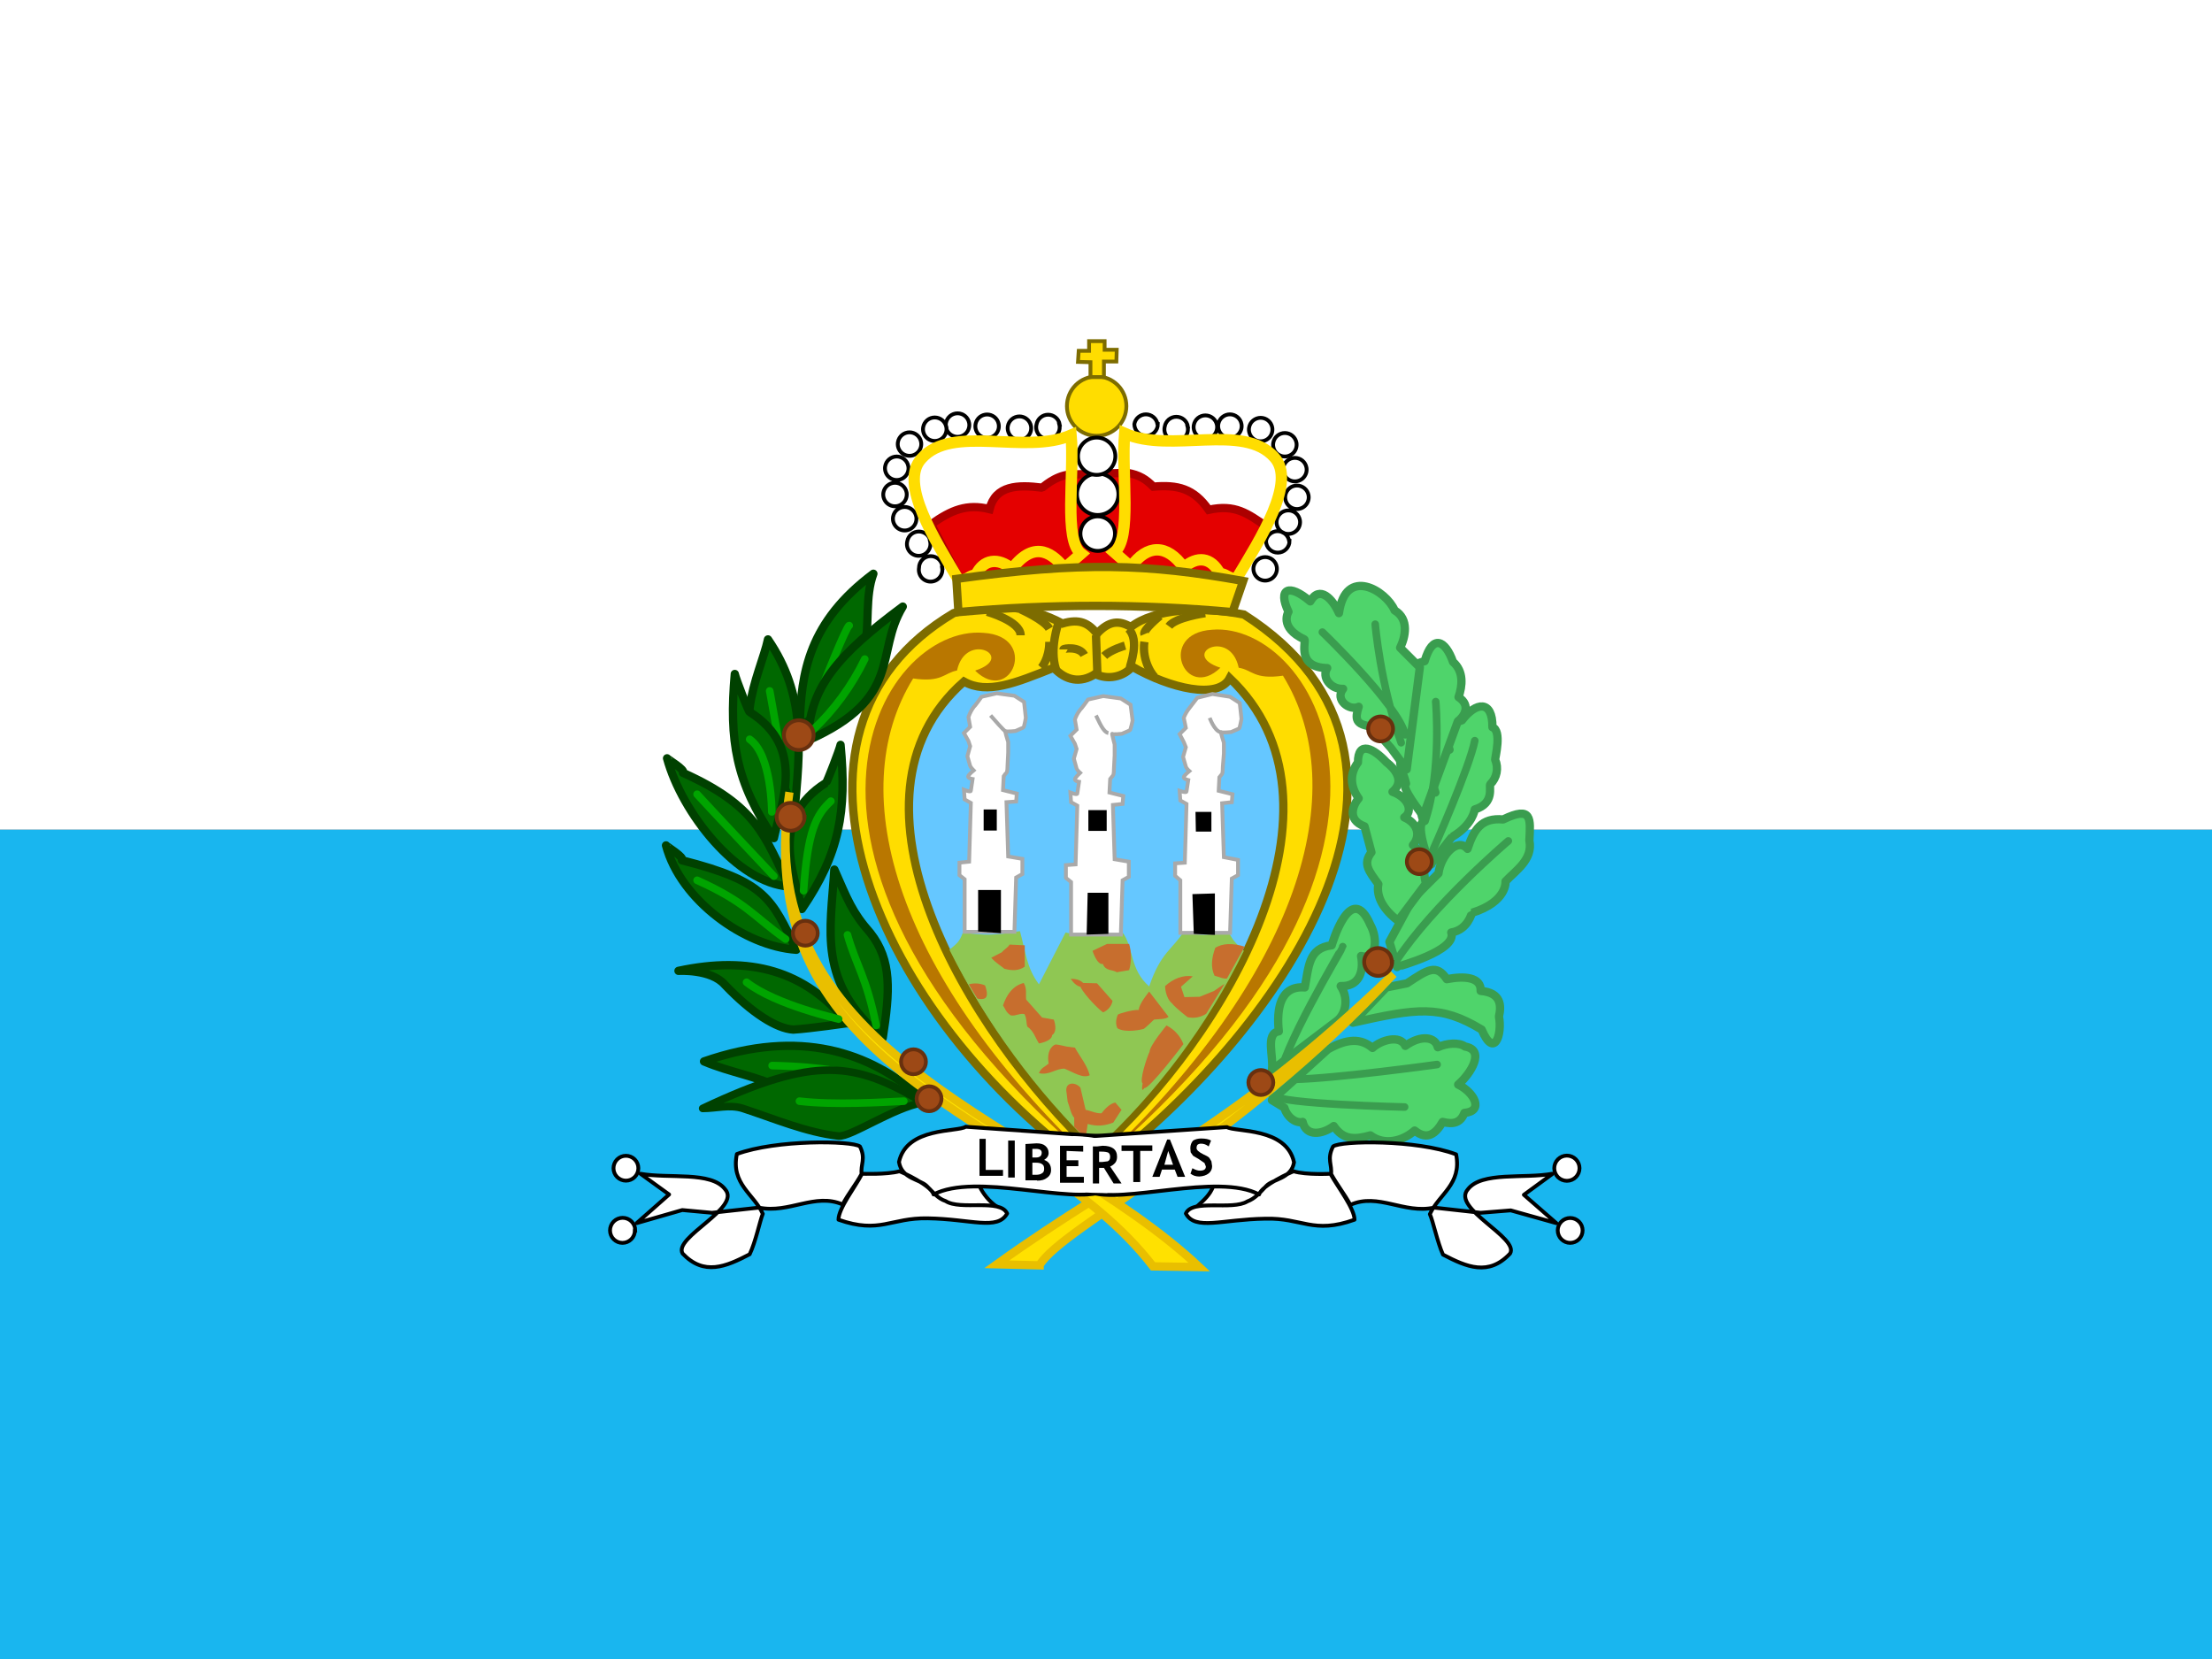 <svg width="80" height="60" viewBox="0 0 80 60" fill="none" xmlns="http://www.w3.org/2000/svg">
<rect x="0" y="0" width="80" height="60" fill="#808080" stroke="none"/>
<g clip-path="url(#clip0_4285_40429)">
<path fill-rule="evenodd" clip-rule="evenodd" d="M0 30H80V60H0V30Z" fill="#19B6EF"/>
<path fill-rule="evenodd" clip-rule="evenodd" d="M0 0H80V30H0V0Z" fill="white"/>
<path fill-rule="evenodd" clip-rule="evenodd" d="M39.625 42.4C46.2 37.5 53.25 27.5 44.988 22.225C43.45 21.925 41.738 22.012 40.9 22.675C40.463 22.425 40.113 22.45 39.675 22.913C39.363 22.538 39.05 22.363 38.425 22.55C37.827 22.228 37.17 22.03 36.494 21.965C35.818 21.901 35.136 21.972 34.488 22.175C27.25 26.475 31.675 36.75 39.625 42.388V42.4Z" fill="#FFDD00" stroke="#7D6C00" stroke-width="0.3"/>
<path fill-rule="evenodd" clip-rule="evenodd" d="M51.75 31.262C51.75 31.262 52.5 30.262 52.525 30.262C53.263 29.837 53.337 29.275 53.337 29.275C54.075 29.05 53.837 28.438 53.9 28.363C54.015 28.25 54.094 28.104 54.125 27.946C54.156 27.787 54.139 27.623 54.075 27.475C54.075 27.375 54.325 26.425 53.975 26.3C53.987 25.3 53.375 25.387 52.875 26.05C52.35 26.2 52.237 26.637 52.425 27.113C51.737 27.113 51.712 28.113 51.913 28.663C51 28.637 51.5 29.663 51.475 29.712C51.175 29.863 51.712 31.312 51.763 31.262H51.75ZM46 39.788L46.45 40.062C46.55 40.413 46.875 40.638 47.112 40.575C47.237 41.112 47.812 41.038 48.237 40.725C48.575 41.225 48.987 41.225 49.562 41.062C50.062 41.438 50.725 41.275 51.163 40.888C51.625 41.263 51.938 40.987 52.175 40.575C52.55 40.675 52.825 40.612 52.962 40.25C53.675 40.188 53.325 39.513 52.737 39.225C53.2 38.825 53.725 37.975 52.987 37.85C52.763 37.688 52.325 37.725 52 37.875C51.913 37.5 51.4 37.413 50.825 37.825C50.638 37.413 49.95 37.612 49.638 37.9C49.225 37.55 48.737 37.55 48.025 37.95L46 39.788ZM46 38.7C46.075 38.225 45.75 37.375 46.25 37.3C46.163 36.513 46.288 35.638 47.188 35.712C47.337 34.975 47.312 34.288 48.163 34.188C48.163 34.188 48.85 31.8 49.562 33.45C49.837 33.938 49.788 34.725 49.225 34.575C49.337 35.163 49.138 35.688 48.487 35.663C48.775 36.087 48.688 36.65 48.362 36.913L46 38.7ZM50.138 35.712L50.888 35.562C51.638 35.062 51.95 34.85 52.325 35.413C52.962 35.288 53.575 35.337 53.55 35.837C54.3 35.9 54.3 36.375 54.212 36.763C54.337 37.425 54.038 38.3 53.587 37.237C52.1 36.337 51.263 36.462 48.925 36.987L50.138 35.712ZM50.525 34.975C50.55 34.95 52.712 34.388 52.487 33.725C53.1 33.625 53.225 33.013 53.237 33.013C54.525 32.612 54.45 31.875 54.45 31.875C54.812 31.488 55.45 31.087 55.312 30.4C55.35 29.613 55.425 29.125 54.362 29.637C53.575 29.562 53.3 30.012 53.075 30.7C52.7 30.262 52.1 30.962 52.025 31.587C52.025 31.587 51.062 32.538 51.062 32.562L50.25 34.062L50.525 34.975Z" fill="#4FD46B" stroke="#3A9D4F" stroke-width="0.3" stroke-linejoin="round"/>
<path fill-rule="evenodd" clip-rule="evenodd" d="M50.562 33.3C50.05 32.913 49.763 32.438 49.85 31.975C49.513 31.512 49.275 31.238 49.6 30.825L49.35 29.887C48.675 29.637 48.962 29.075 49.138 28.875C48.825 28.438 48.812 27.975 49.112 27.575C49.112 26.762 49.688 27.075 50.15 27.575C50.15 27.575 50.95 28.137 50.362 28.637C50.95 28.85 51.112 29.35 50.788 29.562C51.3 29.788 51.375 30.25 51.1 30.562C51.612 30.962 51.425 31.488 51.575 31.95L50.562 33.3Z" fill="#4FD46B" stroke="#3A9D4F" stroke-width="0.3" stroke-linejoin="round"/>
<path fill-rule="evenodd" clip-rule="evenodd" d="M51.475 29.5C51.45 29.487 50.612 28.412 50.85 28.337C50.788 28.012 50.538 27.65 50.688 27.325C50.275 26.9 50.263 26.412 50.588 26.025C50.313 25.65 50.438 25.137 50.812 24.8C50.688 24.175 51.138 24.025 51.525 23.912C51.813 22.912 52.275 23.162 52.55 23.937C52.95 24.287 52.888 24.812 52.75 25.212C53.225 25.525 52.938 25.925 52.725 26.087L51.475 29.5Z" fill="#4FD46B" stroke="#3A9D4F" stroke-width="0.3" stroke-linejoin="round"/>
<path fill-rule="evenodd" clip-rule="evenodd" d="M51.35 24.137L50.638 23.425C50.825 23.05 50.975 22.387 50.438 22.075C50.138 21.363 48.663 20.462 48.425 22.175C48.2 21.663 47.725 21.15 47.388 21.75C46.612 21.087 46.2 21.288 46.6 22.125C46.6 22.125 46.237 22.688 47.175 23.125C47.25 23.2 46.875 24.137 48 24.163C47.788 24.488 48.125 24.938 48.575 24.913C48.263 25.3 48.8 25.725 49.138 25.562C49 26 49.013 26.212 49.625 26.275L50.312 27.062L50.875 27.825L51.35 24.137Z" fill="#4FD46B" stroke="#3A9D4F" stroke-width="0.3" stroke-linejoin="round"/>
<path d="M51.788 30.812C51.825 30.775 53.163 27.712 53.337 26.788M51.925 25.375C51.925 25.375 52.15 27.875 51.538 29.7M47.825 22.862C47.825 22.862 50.562 25.488 50.825 26.575M49.737 22.575C49.737 22.575 49.913 24.737 50.675 26.862M54.55 30.413C54.55 30.413 51.825 32.725 50.5 34.75M51.975 38.5C51.975 38.5 48.375 39 46.8 39.037M50.8 40.037C50.8 40.037 46.325 39.937 46 39.612M48.562 34.237C48.562 34.287 46.288 38.025 46.212 39.237" stroke="#3A9D4F" stroke-width="0.275" stroke-linecap="round"/>
<path fill-rule="evenodd" clip-rule="evenodd" d="M39.612 41.675C34.888 37.225 30.05 28.875 34.862 24.65C35.712 25.125 36.725 24.7 38.112 24.15C38.538 24.613 39.075 24.725 39.612 24.375C39.833 24.484 40.084 24.517 40.325 24.469C40.567 24.422 40.786 24.297 40.95 24.113C42.325 24.9 44.062 25.312 44.475 24.525C49.2 29.025 44.4 37.425 39.6 41.688L39.612 41.675Z" fill="#65C7FF" stroke="#7D6C00" stroke-width="0.3"/>
<path fill-rule="evenodd" clip-rule="evenodd" d="M39.625 41.55C37.469 39.465 35.682 37.031 34.337 34.35C34.587 34.137 34.7 34.075 34.825 33.725C35.55 33.825 35.938 33.85 36.888 33.675C37.087 34.4 37.125 35 37.575 35.6L38.538 33.725C39.214 33.896 39.923 33.896 40.6 33.725C41 34.25 40.85 35.062 41.562 35.675C41.987 34.425 42.4 34.35 42.825 33.675C43.45 33.9 43.85 33.8 44.362 33.638C44.612 33.95 44.487 33.938 44.987 34.388C43.664 37.086 41.85 39.515 39.638 41.55H39.625Z" fill="#8FC753"/>
<path fill-rule="evenodd" clip-rule="evenodd" d="M34.075 20.538C34.086 20.599 34.083 20.661 34.066 20.721C34.05 20.781 34.021 20.836 33.981 20.884C33.941 20.931 33.892 20.969 33.836 20.995C33.779 21.022 33.718 21.035 33.656 21.035C33.594 21.035 33.533 21.022 33.477 20.995C33.421 20.969 33.371 20.931 33.331 20.884C33.291 20.836 33.262 20.781 33.246 20.721C33.23 20.661 33.227 20.599 33.237 20.538C33.237 20.425 33.282 20.317 33.362 20.237C33.442 20.157 33.55 20.113 33.663 20.113C33.775 20.113 33.883 20.157 33.963 20.237C34.043 20.317 34.087 20.425 34.087 20.538H34.075ZM33.638 19.575C33.653 19.638 33.654 19.703 33.641 19.766C33.627 19.829 33.599 19.888 33.56 19.939C33.52 19.99 33.469 20.031 33.411 20.059C33.353 20.088 33.289 20.102 33.225 20.102C33.16 20.102 33.097 20.088 33.039 20.059C32.981 20.031 32.93 19.99 32.89 19.939C32.85 19.888 32.823 19.829 32.809 19.766C32.796 19.703 32.797 19.638 32.812 19.575C32.83 19.476 32.881 19.387 32.958 19.322C33.034 19.258 33.131 19.223 33.231 19.223C33.331 19.223 33.428 19.258 33.505 19.322C33.581 19.387 33.633 19.476 33.65 19.575H33.638ZM33.138 18.688C33.148 18.749 33.145 18.811 33.129 18.871C33.113 18.931 33.084 18.986 33.044 19.034C33.004 19.081 32.954 19.119 32.898 19.145C32.842 19.172 32.781 19.185 32.719 19.185C32.657 19.185 32.596 19.172 32.539 19.145C32.483 19.119 32.433 19.081 32.394 19.034C32.354 18.986 32.325 18.931 32.308 18.871C32.292 18.811 32.289 18.749 32.3 18.688C32.317 18.589 32.368 18.499 32.445 18.435C32.522 18.37 32.619 18.335 32.719 18.335C32.819 18.335 32.916 18.37 32.992 18.435C33.069 18.499 33.12 18.589 33.138 18.688ZM32.788 17.812C32.798 17.874 32.795 17.936 32.779 17.996C32.763 18.056 32.734 18.111 32.694 18.159C32.654 18.206 32.604 18.244 32.548 18.27C32.492 18.297 32.431 18.31 32.369 18.31C32.307 18.31 32.246 18.297 32.189 18.27C32.133 18.244 32.083 18.206 32.044 18.159C32.004 18.111 31.975 18.056 31.958 17.996C31.942 17.936 31.939 17.874 31.95 17.812C31.967 17.714 32.019 17.624 32.095 17.56C32.172 17.495 32.269 17.46 32.369 17.46C32.469 17.46 32.566 17.495 32.642 17.56C32.719 17.624 32.77 17.714 32.788 17.812ZM32.85 16.863C32.861 16.924 32.858 16.986 32.842 17.046C32.825 17.106 32.796 17.161 32.756 17.209C32.717 17.256 32.667 17.294 32.611 17.32C32.554 17.347 32.493 17.36 32.431 17.36C32.369 17.36 32.308 17.347 32.252 17.32C32.196 17.294 32.146 17.256 32.106 17.209C32.066 17.161 32.037 17.106 32.021 17.046C32.005 16.986 32.002 16.924 32.013 16.863C32.03 16.764 32.081 16.674 32.158 16.61C32.234 16.546 32.331 16.51 32.431 16.51C32.531 16.51 32.628 16.546 32.705 16.61C32.782 16.674 32.833 16.764 32.85 16.863ZM35.05 15.3C35.061 15.361 35.058 15.424 35.041 15.483C35.025 15.543 34.996 15.599 34.956 15.646C34.916 15.694 34.867 15.732 34.811 15.758C34.754 15.784 34.693 15.798 34.631 15.798C34.569 15.798 34.508 15.784 34.452 15.758C34.396 15.732 34.346 15.694 34.306 15.646C34.266 15.599 34.237 15.543 34.221 15.483C34.205 15.424 34.202 15.361 34.212 15.3C34.23 15.201 34.281 15.112 34.358 15.047C34.434 14.983 34.531 14.948 34.631 14.948C34.731 14.948 34.828 14.983 34.905 15.047C34.981 15.112 35.033 15.201 35.05 15.3Z" fill="white" stroke="black" stroke-width="0.138"/>
<path fill-rule="evenodd" clip-rule="evenodd" d="M34.225 15.45C34.236 15.511 34.233 15.574 34.217 15.633C34.2 15.693 34.171 15.749 34.131 15.796C34.092 15.844 34.042 15.882 33.986 15.908C33.929 15.934 33.868 15.948 33.806 15.948C33.744 15.948 33.683 15.934 33.627 15.908C33.571 15.882 33.521 15.844 33.481 15.796C33.441 15.749 33.412 15.693 33.396 15.633C33.38 15.574 33.377 15.511 33.388 15.45C33.405 15.351 33.456 15.262 33.533 15.197C33.609 15.133 33.706 15.098 33.806 15.098C33.906 15.098 34.003 15.133 34.08 15.197C34.157 15.262 34.208 15.351 34.225 15.45ZM33.312 15.988C33.323 16.049 33.32 16.111 33.304 16.171C33.288 16.231 33.259 16.286 33.219 16.334C33.179 16.381 33.129 16.419 33.073 16.445C33.017 16.472 32.956 16.485 32.894 16.485C32.832 16.485 32.771 16.472 32.714 16.445C32.658 16.419 32.608 16.381 32.569 16.334C32.529 16.286 32.5 16.231 32.483 16.171C32.467 16.111 32.464 16.049 32.475 15.988C32.492 15.889 32.544 15.8 32.62 15.735C32.697 15.671 32.794 15.635 32.894 15.635C32.994 15.635 33.091 15.671 33.167 15.735C33.244 15.8 33.295 15.889 33.312 15.988ZM36.112 15.313C36.128 15.375 36.129 15.441 36.116 15.504C36.102 15.567 36.075 15.626 36.035 15.677C35.995 15.727 35.944 15.769 35.886 15.797C35.828 15.825 35.764 15.84 35.7 15.84C35.636 15.84 35.572 15.825 35.514 15.797C35.456 15.769 35.405 15.727 35.365 15.677C35.325 15.626 35.298 15.567 35.284 15.504C35.271 15.441 35.272 15.375 35.288 15.313C35.31 15.22 35.363 15.139 35.438 15.08C35.513 15.022 35.605 14.99 35.7 14.99C35.795 14.99 35.887 15.022 35.962 15.08C36.037 15.139 36.09 15.22 36.112 15.313ZM37.288 15.413C37.298 15.474 37.295 15.536 37.279 15.596C37.263 15.656 37.234 15.711 37.194 15.759C37.154 15.806 37.104 15.844 37.048 15.87C36.992 15.897 36.931 15.91 36.869 15.91C36.807 15.91 36.746 15.897 36.689 15.87C36.633 15.844 36.584 15.806 36.544 15.759C36.504 15.711 36.475 15.656 36.459 15.596C36.442 15.536 36.439 15.474 36.45 15.413C36.467 15.314 36.519 15.225 36.595 15.16C36.672 15.095 36.769 15.06 36.869 15.06C36.969 15.06 37.066 15.095 37.142 15.16C37.219 15.225 37.27 15.314 37.288 15.413ZM38.312 15.35C38.328 15.413 38.329 15.478 38.316 15.541C38.302 15.604 38.275 15.663 38.235 15.714C38.195 15.765 38.144 15.806 38.086 15.834C38.028 15.863 37.965 15.877 37.9 15.877C37.836 15.877 37.772 15.863 37.714 15.834C37.656 15.806 37.605 15.765 37.565 15.714C37.526 15.663 37.498 15.604 37.484 15.541C37.471 15.478 37.472 15.413 37.487 15.35C37.505 15.251 37.556 15.162 37.633 15.098C37.709 15.033 37.806 14.998 37.906 14.998C38.006 14.998 38.103 15.033 38.18 15.098C38.257 15.162 38.308 15.251 38.325 15.35H38.312Z" fill="white" stroke="black" stroke-width="0.138"/>
<path fill-rule="evenodd" clip-rule="evenodd" d="M40.737 14.688C40.737 14.973 40.624 15.246 40.423 15.448C40.221 15.649 39.948 15.762 39.663 15.762C39.377 15.762 39.104 15.649 38.902 15.448C38.701 15.246 38.587 14.973 38.587 14.688C38.587 14.402 38.701 14.129 38.902 13.927C39.104 13.726 39.377 13.613 39.663 13.613C39.948 13.613 40.221 13.726 40.423 13.927C40.624 14.129 40.737 14.402 40.737 14.688Z" fill="#FFDD00" stroke="#7D6C00" stroke-width="0.138"/>
<path fill-rule="evenodd" clip-rule="evenodd" d="M41.875 15.338C41.875 15.45 41.83 15.558 41.751 15.638C41.671 15.718 41.563 15.762 41.45 15.762C41.337 15.762 41.229 15.718 41.15 15.638C41.07 15.558 41.025 15.45 41.025 15.338C41.042 15.239 41.093 15.149 41.17 15.085C41.247 15.021 41.344 14.985 41.444 14.985C41.544 14.985 41.641 15.021 41.717 15.085C41.794 15.149 41.845 15.239 41.862 15.338H41.875ZM42.95 15.425C42.966 15.488 42.967 15.553 42.953 15.616C42.94 15.679 42.912 15.738 42.872 15.789C42.833 15.84 42.782 15.881 42.724 15.909C42.666 15.938 42.602 15.952 42.538 15.952C42.473 15.952 42.409 15.938 42.351 15.909C42.293 15.881 42.242 15.84 42.203 15.789C42.163 15.738 42.135 15.679 42.122 15.616C42.108 15.553 42.109 15.488 42.125 15.425C42.142 15.326 42.194 15.237 42.27 15.172C42.347 15.108 42.444 15.073 42.544 15.073C42.644 15.073 42.741 15.108 42.817 15.172C42.894 15.237 42.945 15.326 42.962 15.425H42.95ZM44.013 15.375C44.023 15.436 44.02 15.499 44.004 15.559C43.988 15.618 43.959 15.674 43.919 15.721C43.879 15.769 43.829 15.807 43.773 15.833C43.717 15.859 43.656 15.873 43.594 15.873C43.532 15.873 43.471 15.859 43.414 15.833C43.358 15.807 43.309 15.769 43.269 15.721C43.229 15.674 43.2 15.618 43.184 15.559C43.167 15.499 43.164 15.436 43.175 15.375C43.192 15.276 43.243 15.187 43.32 15.122C43.397 15.058 43.494 15.023 43.594 15.023C43.694 15.023 43.791 15.058 43.867 15.122C43.944 15.187 43.995 15.276 44.013 15.375ZM44.9 15.338C44.911 15.399 44.908 15.461 44.892 15.521C44.875 15.581 44.846 15.636 44.806 15.684C44.767 15.731 44.717 15.769 44.661 15.795C44.604 15.822 44.543 15.835 44.481 15.835C44.419 15.835 44.358 15.822 44.302 15.795C44.246 15.769 44.196 15.731 44.156 15.684C44.116 15.636 44.087 15.581 44.071 15.521C44.055 15.461 44.052 15.399 44.062 15.338C44.08 15.239 44.131 15.149 44.208 15.085C44.284 15.021 44.381 14.985 44.481 14.985C44.581 14.985 44.678 15.021 44.755 15.085C44.831 15.149 44.883 15.239 44.9 15.338ZM46.013 15.463C46.023 15.524 46.02 15.586 46.004 15.646C45.988 15.706 45.959 15.761 45.919 15.809C45.879 15.856 45.829 15.894 45.773 15.92C45.717 15.947 45.656 15.96 45.594 15.96C45.532 15.96 45.471 15.947 45.414 15.92C45.358 15.894 45.309 15.856 45.269 15.809C45.229 15.761 45.2 15.706 45.184 15.646C45.167 15.586 45.164 15.524 45.175 15.463C45.192 15.364 45.243 15.274 45.32 15.21C45.397 15.146 45.494 15.11 45.594 15.11C45.694 15.11 45.791 15.146 45.867 15.21C45.944 15.274 45.995 15.364 46.013 15.463ZM46.888 16.012C46.898 16.073 46.895 16.136 46.879 16.196C46.863 16.256 46.834 16.311 46.794 16.359C46.754 16.406 46.704 16.444 46.648 16.47C46.592 16.497 46.531 16.51 46.469 16.51C46.407 16.51 46.346 16.497 46.289 16.47C46.233 16.444 46.184 16.406 46.144 16.359C46.104 16.311 46.075 16.256 46.059 16.196C46.042 16.136 46.039 16.073 46.05 16.012C46.067 15.914 46.118 15.824 46.195 15.76C46.272 15.695 46.369 15.66 46.469 15.66C46.569 15.66 46.666 15.695 46.742 15.76C46.819 15.824 46.87 15.914 46.888 16.012Z" fill="white" stroke="black" stroke-width="0.138"/>
<path fill-rule="evenodd" clip-rule="evenodd" d="M33.675 18.962L34.75 21.025H44.65L45.8 19.038C45.125 18.575 44.675 18.225 43.713 18.438C43.175 17.663 42.588 17.525 41.713 17.6C41.45 17.337 41.213 17.175 40.763 17.1L38.688 17.163C38.138 17.212 37.712 17.637 37.688 17.637C36.812 17.525 36 17.55 35.788 18.413C34.975 18.212 34.413 18.438 33.675 18.962Z" fill="#E40000" stroke="#AC0000" stroke-width="0.3"/>
<path fill-rule="evenodd" clip-rule="evenodd" d="M47.25 16.912C47.261 16.974 47.258 17.036 47.242 17.096C47.225 17.156 47.196 17.211 47.156 17.259C47.117 17.306 47.067 17.344 47.011 17.37C46.954 17.396 46.893 17.41 46.831 17.41C46.769 17.41 46.708 17.396 46.652 17.37C46.596 17.344 46.546 17.306 46.506 17.259C46.466 17.211 46.437 17.156 46.421 17.096C46.405 17.036 46.402 16.974 46.412 16.912C46.43 16.814 46.481 16.724 46.558 16.66C46.634 16.595 46.731 16.56 46.831 16.56C46.931 16.56 47.028 16.595 47.105 16.66C47.181 16.724 47.233 16.814 47.25 16.912ZM47.325 17.912C47.336 17.974 47.333 18.036 47.316 18.096C47.3 18.156 47.271 18.211 47.231 18.259C47.191 18.306 47.142 18.344 47.086 18.37C47.029 18.396 46.968 18.41 46.906 18.41C46.844 18.41 46.783 18.396 46.727 18.37C46.671 18.344 46.621 18.306 46.581 18.259C46.541 18.211 46.512 18.156 46.496 18.096C46.48 18.036 46.477 17.974 46.487 17.912C46.505 17.814 46.556 17.724 46.633 17.66C46.709 17.595 46.806 17.56 46.906 17.56C47.006 17.56 47.103 17.595 47.18 17.66C47.257 17.724 47.308 17.814 47.325 17.912ZM47.013 18.812C47.023 18.873 47.02 18.936 47.004 18.996C46.988 19.056 46.959 19.111 46.919 19.159C46.879 19.206 46.829 19.244 46.773 19.27C46.717 19.297 46.656 19.31 46.594 19.31C46.532 19.31 46.471 19.297 46.414 19.27C46.358 19.244 46.308 19.206 46.269 19.159C46.229 19.111 46.2 19.056 46.183 18.996C46.167 18.936 46.164 18.873 46.175 18.812C46.192 18.714 46.243 18.624 46.32 18.56C46.397 18.495 46.494 18.46 46.594 18.46C46.694 18.46 46.791 18.495 46.867 18.56C46.944 18.624 46.995 18.714 47.013 18.812ZM46.638 19.562C46.638 19.675 46.593 19.783 46.513 19.863C46.433 19.943 46.325 19.987 46.212 19.987C46.1 19.987 45.992 19.943 45.912 19.863C45.832 19.783 45.787 19.675 45.787 19.562C45.805 19.464 45.856 19.374 45.933 19.31C46.009 19.245 46.106 19.21 46.206 19.21C46.306 19.21 46.403 19.245 46.48 19.31C46.556 19.374 46.608 19.464 46.625 19.562H46.638ZM46.175 20.5C46.185 20.561 46.183 20.624 46.166 20.683C46.15 20.743 46.121 20.799 46.081 20.846C46.041 20.894 45.992 20.932 45.935 20.958C45.879 20.984 45.818 20.998 45.756 20.998C45.694 20.998 45.633 20.984 45.577 20.958C45.521 20.932 45.471 20.894 45.431 20.846C45.391 20.799 45.362 20.743 45.346 20.683C45.33 20.624 45.327 20.561 45.337 20.5C45.355 20.401 45.406 20.312 45.483 20.247C45.559 20.183 45.656 20.148 45.756 20.148C45.856 20.148 45.953 20.183 46.03 20.247C46.106 20.312 46.158 20.401 46.175 20.5ZM40.325 19.3C40.325 19.466 40.259 19.625 40.142 19.742C40.025 19.859 39.866 19.925 39.7 19.925C39.534 19.925 39.375 19.859 39.258 19.742C39.141 19.625 39.075 19.466 39.075 19.3C39.075 19.134 39.141 18.975 39.258 18.858C39.375 18.741 39.534 18.675 39.7 18.675C39.866 18.675 40.025 18.741 40.142 18.858C40.259 18.975 40.325 19.134 40.325 19.3Z" fill="white" stroke="black" stroke-width="0.138"/>
<path fill-rule="evenodd" clip-rule="evenodd" d="M40.45 17.875C40.45 18.074 40.371 18.265 40.23 18.405C40.09 18.546 39.899 18.625 39.7 18.625C39.501 18.625 39.31 18.546 39.17 18.405C39.029 18.265 38.95 18.074 38.95 17.875C38.95 17.676 39.029 17.485 39.17 17.345C39.31 17.204 39.501 17.125 39.7 17.125C39.899 17.125 40.09 17.204 40.23 17.345C40.371 17.485 40.45 17.676 40.45 17.875Z" fill="white" stroke="black" stroke-width="0.138"/>
<path fill-rule="evenodd" clip-rule="evenodd" d="M40.338 16.5C40.338 16.679 40.266 16.851 40.14 16.977C40.013 17.104 39.842 17.175 39.663 17.175C39.483 17.175 39.312 17.104 39.185 16.977C39.059 16.851 38.987 16.679 38.987 16.5C38.987 16.321 39.059 16.149 39.185 16.023C39.312 15.896 39.483 15.825 39.663 15.825C39.842 15.825 40.013 15.896 40.14 16.023C40.266 16.149 40.338 16.321 40.338 16.5Z" fill="white" stroke="black" stroke-width="0.138"/>
<path fill-rule="evenodd" clip-rule="evenodd" d="M39.438 13.625V13.1L38.987 13.088L39.013 12.688H39.388V12.338H39.95V12.65H40.388L40.375 13.075H39.925V13.637H39.425L39.438 13.625Z" fill="#FFDD00" stroke="#7D6C00" stroke-width="0.138"/>
<path d="M34.7 21.025C33.813 19.525 32.5 17.475 33.325 16.587C34.438 15.325 37.063 16.462 38.738 15.738C38.863 17.163 38.463 19.538 39.1 20.025L38.5 20.55C38.125 20.087 37.45 19.45 36.6 20.575C36.1 20.15 35.563 20.225 35.3 20.788C35.05 20.825 35.063 20.925 34.7 21.025ZM44.7 20.962C45.6 19.462 46.9 17.425 46.088 16.538C44.963 15.275 42.338 16.413 40.675 15.675C40.55 17.113 40.95 19.488 40.3 19.975L40.9 20.5C41.488 19.688 42.2 19.663 42.813 20.525C43.3 20.1 43.8 20.15 44.113 20.738C44.363 20.775 44.338 20.863 44.713 20.962H44.7Z" stroke="#FFDD00" stroke-width="0.412"/>
<path fill-rule="evenodd" clip-rule="evenodd" d="M34.663 22.137C37.96 21.837 41.278 21.837 44.575 22.137L44.962 21.012C41.5 20.387 39.112 20.312 34.587 20.937L34.663 22.137Z" fill="#FFDD00" stroke="#7D6C00" stroke-width="0.3"/>
<path fill-rule="evenodd" clip-rule="evenodd" d="M39.263 41.175L39.337 40.65C39.7 40.75 39.962 40.712 40.263 40.6L40.562 40.138L40.337 39.875C40.138 39.913 39.962 40.1 39.837 40.263C39.638 40.275 39.462 40.175 39.263 40.138L39.075 39.337C38.888 39.112 38.487 39.125 38.575 39.525L38.612 39.837C38.687 40.025 38.725 40.288 38.85 40.425V40.75L39.263 41.175ZM39.412 38.888C39.162 39.013 38.837 38.788 38.5 38.65C38.188 38.638 37.95 38.9 37.575 38.812C37.65 38.612 37.812 38.575 37.925 38.462C37.837 37.95 38.112 37.775 38.188 37.775C38.263 37.775 38.575 37.85 38.575 37.85L38.875 37.888C39.062 38.225 39.312 38.513 39.412 38.888Z" fill="#C76E2E"/>
<path fill-rule="evenodd" clip-rule="evenodd" d="M37.6 45.75C38.475 44.325 44.625 41.45 50.4 35.225C44.525 40.888 40.85 42.275 36.05 45.725L37.6 45.763V45.75Z" fill="#FFE100" stroke="#E9BF00" stroke-width="0.3"/>
<path fill-rule="evenodd" clip-rule="evenodd" d="M46.05 39.15C46.05 39.269 46.003 39.384 45.918 39.468C45.834 39.553 45.719 39.6 45.6 39.6C45.481 39.6 45.366 39.553 45.282 39.468C45.197 39.384 45.15 39.269 45.15 39.15C45.15 39.031 45.197 38.916 45.282 38.832C45.366 38.747 45.481 38.7 45.6 38.7C45.719 38.7 45.834 38.747 45.918 38.832C46.003 38.916 46.05 39.031 46.05 39.15ZM50.35 34.788C50.35 34.922 50.297 35.05 50.202 35.145C50.107 35.24 49.978 35.294 49.844 35.294C49.709 35.294 49.581 35.24 49.486 35.145C49.391 35.05 49.337 34.922 49.337 34.788C49.337 34.655 49.39 34.528 49.484 34.434C49.578 34.34 49.705 34.288 49.837 34.288C49.97 34.288 50.097 34.34 50.191 34.434C50.285 34.528 50.337 34.655 50.337 34.788H50.35ZM51.775 31.087C51.786 31.152 51.783 31.218 51.765 31.281C51.748 31.344 51.717 31.403 51.675 31.453C51.633 31.503 51.58 31.543 51.521 31.57C51.461 31.598 51.397 31.612 51.331 31.612C51.266 31.612 51.201 31.598 51.142 31.57C51.083 31.543 51.03 31.503 50.988 31.453C50.945 31.403 50.915 31.344 50.897 31.281C50.88 31.218 50.877 31.152 50.888 31.087C50.905 30.983 50.959 30.887 51.041 30.819C51.122 30.75 51.225 30.712 51.331 30.712C51.438 30.712 51.541 30.75 51.622 30.819C51.703 30.887 51.757 30.983 51.775 31.087ZM50.375 26.288C50.386 26.352 50.383 26.418 50.365 26.481C50.348 26.544 50.317 26.603 50.275 26.653C50.233 26.703 50.18 26.743 50.121 26.77C50.061 26.798 49.997 26.812 49.931 26.812C49.866 26.812 49.801 26.798 49.742 26.77C49.682 26.743 49.63 26.703 49.588 26.653C49.545 26.603 49.515 26.544 49.497 26.481C49.48 26.418 49.477 26.352 49.487 26.288C49.505 26.183 49.559 26.087 49.641 26.019C49.722 25.95 49.825 25.912 49.931 25.912C50.038 25.912 50.141 25.95 50.222 26.019C50.303 26.087 50.357 26.183 50.375 26.288Z" fill="#9D4916" stroke="#68300E" stroke-width="0.138"/>
<path fill-rule="evenodd" clip-rule="evenodd" d="M34.888 33.7V31.8L34.7 31.65V31.2L35.05 31.163L35.112 29.038L34.888 28.913L34.862 28.562C34.862 28.562 35.112 28.663 35.112 28.6L35.175 28.175C35.175 28.175 35.013 28.15 35.013 28.087C35.013 28.025 35.212 27.862 35.212 27.862C35.212 27.862 35.112 27.762 35.087 27.7L34.987 27.35L35.087 26.987L35.025 26.8L34.862 26.512L35.087 26.288L35.025 25.938C35.067 25.807 35.13 25.685 35.212 25.575C35.25 25.55 35.5 25.2 35.5 25.2L36.05 25.075L36.688 25.163L37.037 25.387L37.1 25.962C37.1 25.962 37.038 26.312 37.013 26.312L36.725 26.438C36.725 26.438 36.4 26.475 36.362 26.438C36.325 26.4 36.462 26.837 36.462 26.837V27.212L36.438 27.7C36.438 27.7 36.438 27.925 36.4 27.95C36.362 27.975 36.3 28.075 36.3 28.075L36.275 28.575L36.775 28.7L36.75 28.987L36.4 29.012L36.462 30.975L36.975 31.062V31.612L36.75 31.737L36.688 33.7H34.888ZM42.688 33.737V31.837L42.5 31.675V31.225L42.85 31.2L42.912 29.075L42.688 28.95L42.662 28.6C42.662 28.6 42.912 28.688 42.912 28.625L42.975 28.212C42.975 28.212 42.812 28.175 42.812 28.112C42.812 28.05 43.013 27.887 43.013 27.887C43.013 27.887 42.913 27.8 42.888 27.725L42.787 27.375L42.888 27.025L42.812 26.837L42.662 26.55L42.888 26.325L42.812 25.962C42.86 25.836 42.927 25.718 43.013 25.612L43.3 25.237L43.85 25.1L44.487 25.2L44.837 25.425L44.9 26C44.9 26 44.837 26.35 44.812 26.35L44.525 26.475C44.525 26.475 44.2 26.512 44.162 26.475C44.125 26.438 44.263 26.862 44.263 26.862V27.25L44.225 27.737C44.225 27.737 44.225 27.95 44.2 27.987L44.1 28.112L44.075 28.6L44.575 28.725L44.55 29.012L44.2 29.05L44.263 31L44.775 31.1V31.65L44.55 31.775L44.487 33.737H42.688ZM38.737 33.8V31.9L38.55 31.75V31.288L38.9 31.262L38.962 29.137L38.737 29.012L38.712 28.663C38.712 28.663 38.962 28.762 38.962 28.7L39.025 28.275C39.025 28.275 38.875 28.25 38.875 28.188C38.875 28.125 39.062 27.95 39.062 27.95C39.062 27.95 38.962 27.862 38.938 27.8L38.837 27.438L38.938 27.087L38.875 26.9L38.712 26.612L38.938 26.387L38.875 26.025C38.916 25.898 38.98 25.78 39.062 25.675C39.1 25.65 39.35 25.3 39.35 25.3L39.9 25.175L40.537 25.262L40.888 25.487L40.962 26.062C40.962 26.062 40.887 26.413 40.862 26.413L40.575 26.538C40.575 26.538 40.25 26.575 40.225 26.538C40.2 26.5 40.312 26.925 40.312 26.925V27.312L40.287 27.8C40.287 27.8 40.288 28.025 40.25 28.05L40.15 28.175L40.125 28.663L40.625 28.788L40.6 29.075L40.25 29.112L40.312 31.075L40.825 31.163V31.712L40.6 31.837L40.537 33.8H38.75H38.737Z" fill="white" stroke="#A9A9A9" stroke-width="0.138"/>
<path fill-rule="evenodd" clip-rule="evenodd" d="M35.375 33.688V32.188H36.2V33.75L35.375 33.688ZM39.3 33.812L39.337 32.288H40.087V33.775L39.3 33.8V33.812ZM43.175 33.775L43.125 32.337L43.938 32.312V33.812L43.188 33.775H43.175ZM35.575 29.275H36.05V30.038H35.575V29.275ZM39.362 29.3H40.025V30.05H39.362V29.3ZM43.237 29.363H43.812V30.075H43.25L43.237 29.363Z" fill="black"/>
<path d="M35.825 25.875C36.325 26.45 36.362 26.45 36.362 26.45M39.638 25.875C39.737 26.062 39.888 26.475 40.087 26.512M43.75 25.962C43.75 25.962 43.913 26.413 44.125 26.475" stroke="#A8A8A8" stroke-width="0.138"/>
<path fill-rule="evenodd" clip-rule="evenodd" d="M35.275 24.25C36.775 23.763 34.925 22.8 34.612 24.25C34.138 24.338 34.075 24.688 33.025 24.538C30.475 28.663 32.362 35.35 39.788 42.263C26.488 30.938 31.887 22.563 35.575 22.888C37.575 23.013 36.575 25.513 35.275 24.263V24.25Z" fill="#B97700"/>
<path d="M35.7 22.125C35.7 22.125 36.912 22.462 36.912 22.975M36.912 22.038C36.912 22.038 37.763 22.413 37.95 22.738M43.587 22.175C43.587 22.175 42.513 22.325 42.275 22.65M41.95 22.275C41.95 22.275 41.325 22.788 41.388 22.938M41.812 24.525C41.712 24.488 41.288 23.913 41.388 23.212M37.662 24.15C37.662 24.15 37.95 23.825 37.95 23.212M39.638 22.975L39.688 24.35M40.862 24.15C40.862 24.062 41.237 23.163 40.812 22.738M38.275 22.55C38.275 22.55 37.95 23.45 38.188 24.2M40.688 23.35C40.688 23.35 40.163 23.5 39.938 23.725M38.462 23.488C38.462 23.45 39.038 23.363 39.212 23.688" stroke="#7D6C00" stroke-width="0.3"/>
<path fill-rule="evenodd" clip-rule="evenodd" d="M37.575 37.737C37.6 37.737 38.05 37.65 38.05 37.438C38.275 37.288 38.112 36.875 38.112 36.875L37.688 36.8L37.112 36.15C37.087 35.95 37.15 35.762 37.025 35.55C36.625 35.65 36.4 35.987 36.275 36.362C36.362 36.487 36.375 36.612 36.562 36.725C36.75 36.75 36.875 36.637 37.05 36.675C37.138 36.837 37.112 36.975 37.15 37.125C37.388 37.288 37.438 37.525 37.575 37.737ZM37.062 34.962V34.188L36.513 34.162C36.438 34.287 36.312 34.337 36.237 34.438L35.85 34.638C36.013 34.825 36.212 34.937 36.325 35.037C36.612 35.112 36.837 35.112 37.062 34.962ZM35.337 36.1L35.038 35.6C35.232 35.546 35.439 35.559 35.625 35.638C35.625 35.638 35.75 35.95 35.663 36.062C35.612 36.175 35.325 36.125 35.337 36.1ZM39.9 36.612C39.985 36.576 40.061 36.52 40.119 36.448C40.178 36.376 40.219 36.291 40.237 36.2L39.675 35.562L39.175 35.55C39.05 35.425 38.875 35.4 38.725 35.4C38.725 35.4 38.875 35.65 39.075 35.688C39.225 36.013 39.85 36.612 39.9 36.612ZM40.438 36.688C40.438 36.675 40.938 36.513 41.188 36.525C41.175 36.325 41.562 35.862 41.562 35.862L42.263 36.775C42.138 36.875 41.913 36.85 41.737 36.875C41.737 36.875 41.4 37.2 41.362 37.212C41.325 37.225 40.712 37.375 40.413 37.188C40.288 36.938 40.45 36.65 40.438 36.688ZM40.837 35.087C40.925 34.777 40.925 34.448 40.837 34.138H40.038L39.513 34.388C39.513 34.388 39.675 34.912 39.888 34.862C39.975 35.125 40.25 35.062 40.388 35.162L40.837 35.087ZM43.95 34.287C43.825 34.625 43.775 34.975 43.925 35.287C44.075 35.325 44.25 35.413 44.375 35.388L45.013 34.237C44.575 34.1 44.212 34.112 43.938 34.287H43.95Z" fill="#C76E2E"/>
<path fill-rule="evenodd" clip-rule="evenodd" d="M44.138 24.15C42.638 23.662 44.487 22.687 44.8 24.15C45.288 24.225 45.35 24.587 46.4 24.437C48.938 28.562 47.05 35.25 39.625 42.162C52.938 30.837 47.525 22.462 43.837 22.775C41.837 22.9 42.837 25.4 44.138 24.15Z" fill="#B97700"/>
<path fill-rule="evenodd" clip-rule="evenodd" d="M44.287 35.587C44.262 35.587 43.912 35.837 43.912 35.837L43.387 36.05L42.837 36.062L42.712 35.688L43.137 35.312C42.787 35.25 42.425 35.4 42.137 35.663C42.137 35.663 42.137 36.075 42.387 36.288C42.525 36.462 42.95 36.788 42.95 36.788C43.065 36.813 43.184 36.815 43.3 36.794C43.416 36.772 43.527 36.728 43.625 36.663L44.287 35.587ZM41.387 39.35C41.562 39.4 42.8 37.763 42.8 37.763C42.688 37.468 42.469 37.227 42.187 37.087C42.187 37.087 41.587 37.8 41.575 38.038C41.475 38.25 41.2 39.075 41.325 39.188C41.312 39.212 41.262 39.55 41.387 39.35Z" fill="#C76E2E"/>
<path fill-rule="evenodd" clip-rule="evenodd" d="M33.3 39.675C31.45 38.062 28.95 37.175 25.462 38.388C26.4 38.788 27.413 38.925 28.275 39.375L33.3 39.675Z" fill="#006800" stroke="#004100" stroke-width="0.3" stroke-linejoin="round"/>
<path d="M27.925 38.538C31.587 38.612 32.65 39.525 32.463 39.375" stroke="#00A400" stroke-width="0.275" stroke-linecap="round"/>
<path fill-rule="evenodd" clip-rule="evenodd" d="M33.375 39.875C32.275 40.075 30.775 41.125 30.325 41.087C29.137 40.95 28.012 40.462 26.863 40.087C26.387 39.937 25.9 40.087 25.413 40.087C29.512 38.15 30.913 38.412 33.375 39.862V39.875Z" fill="#006800" stroke="#004100" stroke-width="0.275" stroke-linejoin="round"/>
<path fill-rule="evenodd" clip-rule="evenodd" d="M30.675 37C30.675 37 29.3 37.2 28.688 37.237C28.087 37.2 27.188 36.638 26.212 35.612C25.712 35.038 24.538 35.112 24.538 35.112C27.113 34.562 29.125 35.087 30.663 37.013L30.675 37ZM28.8 34.35C26.938 34.225 24.613 32.562 24.087 30.575C24.087 30.6 24.775 31.012 24.663 31.113C27.712 31.887 27.913 32.513 28.8 34.35ZM31.925 37.538C32.188 35.85 32.263 34.737 31.475 33.737C30.812 32.987 30.65 32.525 30.175 31.45C30.038 33.675 29.55 35.513 31.925 37.538ZM29 32.875C30.375 30.863 30.625 29.337 30.4 26.938C30.363 27.125 29.9 28.312 29.875 28.312C27.812 29.6 28.725 31.625 29 32.875Z" fill="#006800" stroke="#004100" stroke-width="0.3" stroke-linejoin="round"/>
<path fill-rule="evenodd" clip-rule="evenodd" d="M27.775 23.125C29.15 25.137 28.95 27.038 28.725 29.438C28.688 29.25 28.225 28.062 28.2 28.062C26.137 26.775 27.512 24.375 27.775 23.125Z" fill="#006800" stroke="#004100" stroke-width="0.3" stroke-linejoin="round"/>
<path fill-rule="evenodd" clip-rule="evenodd" d="M28.913 26.25C32.263 24.55 30.975 22.413 31.587 20.75C29.262 22.488 28.962 24.325 28.925 26.25H28.913Z" fill="#006800" stroke="#004100" stroke-width="0.3" stroke-linejoin="round"/>
<path d="M29.375 25.825C29.8 24.637 30.625 22.625 30.712 22.625M28.375 28.3C28.3 27.462 27.875 25.212 27.837 24.988" stroke="#00A400" stroke-width="0.275" stroke-linecap="round"/>
<path fill-rule="evenodd" clip-rule="evenodd" d="M28.538 32.062C26.663 31.938 24.663 29.4 24.125 27.425C24.125 27.45 24.812 27.85 24.7 27.95C27.375 29.15 27.65 30.225 28.538 32.062ZM27.988 30.312C26.613 28.3 26.363 26.775 26.575 24.375C26.613 24.562 27.075 25.75 27.113 25.75C29.163 27.038 28.25 29.062 27.988 30.312ZM29.225 26.775C32.688 25.238 31.625 23.625 32.65 21.938C30.325 23.663 29.262 24.863 29.225 26.775Z" fill="#006800" stroke="#004100" stroke-width="0.3" stroke-linejoin="round"/>
<path d="M29.375 26.425C30.161 25.686 30.805 24.809 31.275 23.837" stroke="#00A400" stroke-width="0.275" stroke-linecap="round"/>
<path fill-rule="evenodd" clip-rule="evenodd" d="M41.7 45.8L43.375 45.825C37.788 40.575 27.062 38.3 28.55 28.65C27.012 39.112 37.312 40.087 41.7 45.8Z" fill="#FFE100" stroke="#E9BF00" stroke-width="0.3"/>
<path fill-rule="evenodd" clip-rule="evenodd" d="M29.425 26.587C29.425 26.73 29.368 26.867 29.268 26.968C29.167 27.068 29.03 27.125 28.887 27.125C28.745 27.125 28.608 27.068 28.508 26.968C28.407 26.867 28.35 26.73 28.35 26.587C28.35 26.445 28.407 26.308 28.508 26.207C28.608 26.107 28.745 26.05 28.887 26.05C29.03 26.05 29.167 26.107 29.268 26.207C29.368 26.308 29.425 26.445 29.425 26.587ZM29.1 29.538C29.1 29.672 29.047 29.801 28.952 29.895C28.857 29.991 28.728 30.044 28.594 30.044C28.459 30.044 28.331 29.991 28.236 29.895C28.141 29.801 28.087 29.672 28.087 29.538C28.087 29.405 28.14 29.278 28.234 29.184C28.328 29.09 28.455 29.038 28.587 29.038C28.72 29.038 28.847 29.09 28.941 29.184C29.035 29.278 29.087 29.405 29.087 29.538H29.1ZM29.575 33.75C29.575 33.809 29.563 33.868 29.541 33.922C29.518 33.977 29.485 34.026 29.443 34.068C29.401 34.11 29.352 34.143 29.297 34.166C29.243 34.188 29.184 34.2 29.125 34.2C29.066 34.2 29.007 34.188 28.953 34.166C28.898 34.143 28.849 34.11 28.807 34.068C28.765 34.026 28.732 33.977 28.709 33.922C28.687 33.868 28.675 33.809 28.675 33.75C28.675 33.631 28.722 33.516 28.807 33.432C28.891 33.347 29.006 33.3 29.125 33.3C29.244 33.3 29.359 33.347 29.443 33.432C29.528 33.516 29.575 33.631 29.575 33.75ZM33.487 38.4C33.487 38.519 33.44 38.634 33.356 38.718C33.271 38.803 33.157 38.85 33.038 38.85C32.918 38.85 32.804 38.803 32.719 38.718C32.635 38.634 32.587 38.519 32.587 38.4C32.587 38.281 32.635 38.166 32.719 38.082C32.804 37.998 32.918 37.95 33.038 37.95C33.157 37.95 33.271 37.998 33.356 38.082C33.44 38.166 33.487 38.281 33.487 38.4ZM34.05 39.737C34.05 39.857 34.003 39.971 33.918 40.056C33.834 40.14 33.719 40.188 33.6 40.188C33.481 40.188 33.366 40.14 33.282 40.056C33.197 39.971 33.15 39.857 33.15 39.737C33.15 39.618 33.197 39.504 33.282 39.419C33.366 39.335 33.481 39.288 33.6 39.288C33.719 39.288 33.834 39.335 33.918 39.419C34.003 39.504 34.05 39.618 34.05 39.737Z" fill="#9D4916" stroke="#68300E" stroke-width="0.138"/>
<path fill-rule="evenodd" clip-rule="evenodd" d="M36.025 43.625C35.769 43.436 35.562 43.187 35.425 42.9L33.675 42.712L33.65 43.712L36.025 43.625Z" fill="white" stroke="black" stroke-width="0.138"/>
<path fill-rule="evenodd" clip-rule="evenodd" d="M23.163 42.45C24.188 42.638 25.725 42.35 26.225 43.013C26.825 43.688 24.337 44.75 24.688 45.337C25.462 46.15 26.25 45.812 27.113 45.362C27.325 44.925 27.488 44.138 27.587 43.9C27.275 43.188 26.425 42.825 26.65 41.737C28.062 41.212 30.8 41.25 31.1 41.462C31.325 41.913 31.113 42.112 31.163 42.475C30.925 42.938 30.325 43.7 30.325 44.112C31.825 44.638 32.2 44.038 33.55 44.062C35.125 44.087 36.075 44.513 36.425 43.888C36.175 43.337 34.737 43.788 34.2 43.438C33.925 43.35 33.75 43.125 33.513 42.888C33.275 42.65 32.612 42.638 32.513 42.025C32.788 40.75 34.638 40.95 34.925 40.75L39.725 41.087C40.6 41.062 41.1 42.625 39.913 43.087C38.737 43.562 35.275 42.4 33.763 43.2C33.688 42.875 32.6 42.375 32.525 42.362C32.062 42.487 31.163 42.45 31.163 42.45C30.95 42.85 30.688 43.15 30.475 43.562C29.475 43.125 28.538 43.9 27.45 43.675L25.75 43.862L24.675 43.763L23.025 44.237L24.2 43.2L23.163 42.45Z" fill="white" stroke="black" stroke-width="0.138" stroke-linejoin="round"/>
<path fill-rule="evenodd" clip-rule="evenodd" d="M23.087 42.25C23.087 42.369 23.04 42.484 22.956 42.568C22.871 42.653 22.757 42.7 22.637 42.7C22.518 42.7 22.404 42.653 22.319 42.568C22.235 42.484 22.188 42.369 22.188 42.25C22.188 42.131 22.235 42.016 22.319 41.932C22.404 41.847 22.518 41.8 22.637 41.8C22.757 41.8 22.871 41.847 22.956 41.932C23.04 42.016 23.087 42.131 23.087 42.25ZM22.962 44.5C22.962 44.619 22.915 44.734 22.831 44.818C22.746 44.903 22.632 44.95 22.512 44.95C22.393 44.95 22.279 44.903 22.194 44.818C22.11 44.734 22.062 44.619 22.062 44.5C22.062 44.379 22.111 44.263 22.196 44.177C22.282 44.092 22.398 44.044 22.519 44.044C22.64 44.044 22.756 44.092 22.841 44.177C22.927 44.263 22.975 44.379 22.975 44.5H22.962Z" fill="white" stroke="black" stroke-width="0.138"/>
<path fill-rule="evenodd" clip-rule="evenodd" d="M43.288 43.637C43.575 43.375 43.763 43.2 43.875 42.912L45.625 42.712L45.663 43.712L43.288 43.637Z" fill="white" stroke="black" stroke-width="0.138"/>
<path fill-rule="evenodd" clip-rule="evenodd" d="M56.138 42.45C55.125 42.638 53.588 42.362 53.088 43.013C52.475 43.7 54.963 44.763 54.613 45.337C53.838 46.163 53.05 45.825 52.188 45.375C51.988 44.938 51.825 44.15 51.713 43.912C52.038 43.187 52.875 42.837 52.663 41.75C51.238 41.212 48.5 41.25 48.213 41.462C47.975 41.925 48.188 42.125 48.138 42.487C48.388 42.937 48.988 43.712 48.988 44.112C47.488 44.65 47.1 44.038 45.763 44.075C44.188 44.1 43.225 44.513 42.888 43.888C43.125 43.35 44.563 43.788 45.113 43.45C45.388 43.35 45.563 43.138 45.8 42.888C46.038 42.638 46.7 42.637 46.8 42.037C46.525 40.762 44.675 40.95 44.375 40.763L39.575 41.087C38.7 41.062 38.213 42.625 39.388 43.1C40.563 43.575 44.038 42.4 45.538 43.2C45.625 42.875 46.7 42.387 46.788 42.362C47.238 42.5 48.138 42.45 48.138 42.45C48.363 42.862 48.613 43.163 48.838 43.575C49.838 43.125 50.775 43.912 51.863 43.675L53.55 43.862L54.638 43.775L56.288 44.237L55.113 43.212L56.138 42.462V42.45Z" fill="white" stroke="black" stroke-width="0.138" stroke-linejoin="round"/>
<path fill-rule="evenodd" clip-rule="evenodd" d="M56.212 42.25C56.212 42.371 56.261 42.487 56.346 42.573C56.432 42.658 56.548 42.706 56.669 42.706C56.79 42.706 56.906 42.658 56.991 42.573C57.077 42.487 57.125 42.371 57.125 42.25C57.125 42.129 57.077 42.013 56.991 41.927C56.906 41.842 56.79 41.794 56.669 41.794C56.548 41.794 56.432 41.842 56.346 41.927C56.261 42.013 56.212 42.129 56.212 42.25ZM56.337 44.5C56.337 44.619 56.385 44.734 56.469 44.818C56.554 44.903 56.668 44.95 56.788 44.95C56.907 44.95 57.021 44.903 57.106 44.818C57.19 44.734 57.237 44.619 57.237 44.5C57.237 44.381 57.19 44.266 57.106 44.182C57.021 44.097 56.907 44.05 56.788 44.05C56.668 44.05 56.554 44.097 56.469 44.182C56.385 44.266 56.337 44.381 56.337 44.5Z" fill="white" stroke="black" stroke-width="0.138"/>
<path fill-rule="evenodd" clip-rule="evenodd" d="M39.625 41.163C39.225 41.087 39.075 41.112 38.8 41.087L38.163 43.062C39.163 43.15 40.075 43.15 40.075 43.15C39.475 43.025 39.612 41.175 39.625 41.163Z" fill="white"/>
<path d="M35.425 42.525V41.188H35.65V42.312H36.275V42.525H35.425Z" fill="black"/>
<path d="M36.462 42.587V41.25H36.7V42.587H36.462Z" fill="black"/>
<path d="M37.5 42.688H37.087V41.375L37.487 41.35C37.629 41.35 37.733 41.379 37.8 41.438C37.883 41.504 37.925 41.592 37.925 41.7C37.925 41.8 37.871 41.883 37.763 41.95C37.929 42.008 38.013 42.129 38.013 42.313C38.013 42.438 37.962 42.533 37.862 42.6C37.779 42.667 37.663 42.7 37.513 42.7L37.5 42.688ZM37.337 41.55V41.863H37.462C37.604 41.863 37.675 41.804 37.675 41.688C37.675 41.596 37.604 41.55 37.462 41.55H37.337ZM37.337 42.05V42.488H37.462C37.562 42.488 37.633 42.471 37.675 42.438C37.733 42.413 37.763 42.358 37.763 42.275C37.763 42.192 37.742 42.138 37.7 42.113C37.658 42.071 37.579 42.05 37.462 42.05H37.337Z" fill="black"/>
<path d="M38.575 41.625V41.962H39V42.175H38.575V42.562H39.2V42.775H38.337V41.438H39.175V41.65L38.575 41.625Z" fill="black"/>
<path d="M40.275 42.8L39.925 42.237H39.75V42.8H39.525V41.462H39.675L39.875 41.438C40.225 41.438 40.4 41.571 40.4 41.837C40.4 41.921 40.379 41.992 40.337 42.05C40.279 42.117 40.217 42.163 40.15 42.188L40.562 42.8H40.275ZM39.75 41.675V42.025H39.862L40.062 42C40.121 41.975 40.15 41.921 40.15 41.837C40.15 41.771 40.129 41.721 40.087 41.688C40.029 41.663 39.946 41.65 39.837 41.65H39.75V41.675Z" fill="black"/>
<path d="M41.237 41.625V42.75H40.987V41.625H40.562V41.425H41.675V41.625H41.237Z" fill="black"/>
<path d="M42.588 42.562L42.487 42.3H42.025L41.938 42.562H41.675L42.213 41.212H42.312L42.862 42.562H42.588ZM42.25 41.625L42.112 42.125H42.425L42.25 41.625Z" fill="black"/>
<path d="M43.05 42.463L43.125 42.25C43.225 42.308 43.317 42.338 43.4 42.338C43.542 42.338 43.612 42.288 43.612 42.188L43.562 42.062L43.362 41.925L43.15 41.8L43.062 41.675L43.05 41.525C43.05 41.417 43.083 41.325 43.15 41.25C43.233 41.2 43.329 41.175 43.438 41.175C43.596 41.175 43.717 41.2 43.8 41.25L43.713 41.463C43.629 41.396 43.538 41.362 43.438 41.362C43.388 41.362 43.346 41.375 43.312 41.4C43.288 41.425 43.275 41.467 43.275 41.525C43.275 41.592 43.358 41.667 43.525 41.75C43.625 41.792 43.696 41.833 43.737 41.875L43.812 42L43.838 42.175C43.838 42.283 43.796 42.371 43.713 42.438C43.629 42.504 43.517 42.542 43.375 42.55C43.242 42.55 43.133 42.513 43.05 42.438V42.463Z" fill="black"/>
<path d="M28.913 39.825C30.175 39.975 31.925 39.863 32.688 39.825M27 35.525C28.075 36.363 30.387 36.862 30.35 36.862M31.688 37.088C31.337 35.338 30.962 34.913 30.65 33.812M25.212 31.837C27 32.638 27.275 33.163 28.413 33.963M29.062 32.213C29.212 30.05 29.512 29.475 30.05 28.975M25.212 28.725C25.863 29.438 27.988 31.688 27.988 31.688M27.113 26.738C27.913 27.3 27.913 29.363 27.913 29.363" stroke="#00A400" stroke-width="0.275" stroke-linecap="round"/>
</g>
<defs>
<clipPath id="clip0_4285_40429">
<rect width="80" height="60" fill="white"/>
</clipPath>
</defs>
</svg>
